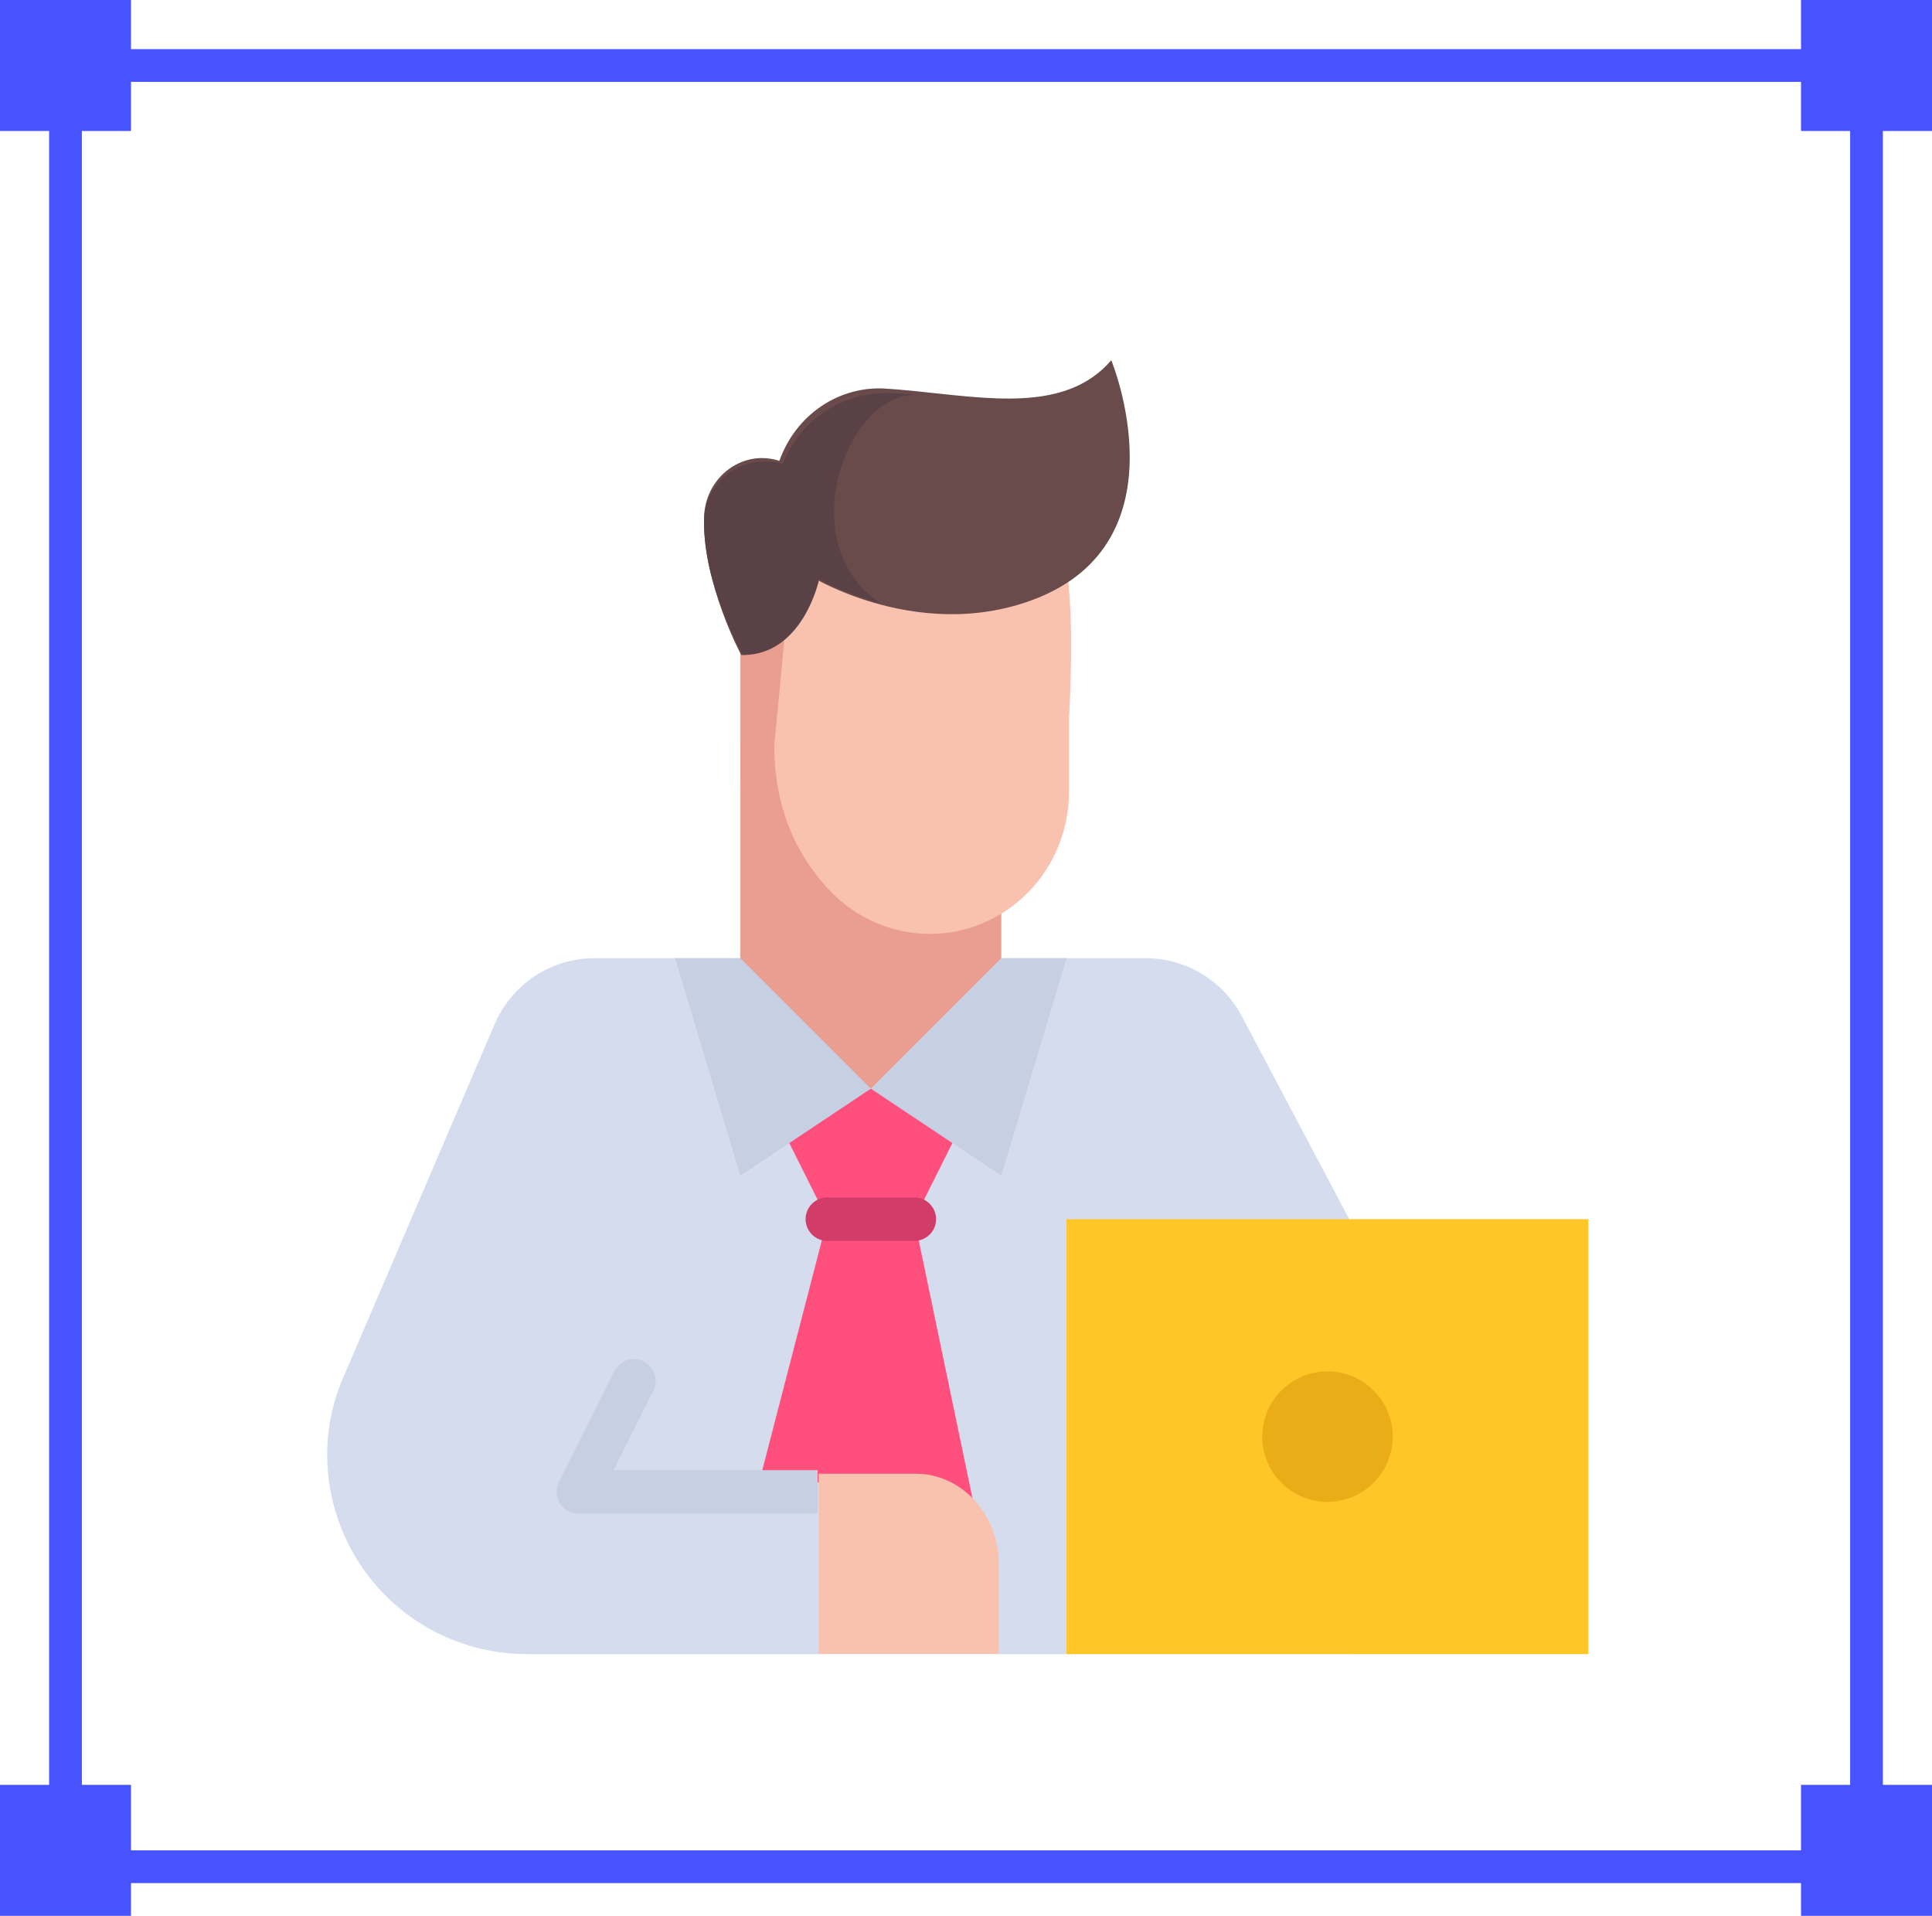 <?xml version="1.0" encoding="UTF-8"?> <svg xmlns="http://www.w3.org/2000/svg" width="118" height="117" viewBox="0 0 118 117" fill="none"> <rect x="4" y="4" width="110" height="110" stroke="#4753FF" stroke-width="2"></rect> <rect x="110" width="8" height="8" fill="#4753FF"></rect> <rect width="8" height="8" fill="#4753FF"></rect> <rect x="110" y="109" width="8" height="8" fill="#4753FF"></rect> <rect y="109" width="8" height="8" fill="#4753FF"></rect> <path d="M82.406 74.453L75.84 62.049C75.275 60.982 74.43 60.09 73.396 59.467C72.362 58.845 71.178 58.516 69.971 58.516H36.316C35.017 58.516 33.746 58.897 32.661 59.612C31.576 60.328 30.724 61.346 30.213 62.54L20.939 84.18C20.309 85.649 19.984 87.231 19.984 88.829V88.829C19.984 90.429 20.3 92.014 20.912 93.493C21.524 94.971 22.422 96.315 23.554 97.446C24.685 98.578 26.029 99.475 27.507 100.088C28.986 100.7 30.571 101.016 32.171 101.016H82.406V74.453Z" fill="#D5DCED"></path> <path d="M59.5 92L55.844 74.453L58.5 69.141L53.188 66.484L47.875 69.141L50.531 74.453L46.5 90L59.5 92Z" fill="#FF507D"></path> <path d="M45.219 45.234H61.156V66.484H45.219V45.234Z" fill="#EA9E8F"></path> <path d="M65.141 31.953V47.227C65.141 49.868 64.091 52.402 62.223 54.27C60.355 56.138 57.822 57.188 55.18 57.188H55.18C52.538 57.188 50.004 56.138 48.136 54.27C46.268 52.402 45.219 49.868 45.219 47.227V31.953H65.141Z" fill="#EA9E8F"></path> <path d="M54.243 34.422C55.666 34.827 57.192 35.103 58.525 34.46C62.633 32.481 66.146 26.934 65.292 43.936V48.348C65.292 50.651 64.397 52.86 62.802 54.489C61.208 56.117 59.046 57.032 56.792 57.032C54.538 57.032 52.376 56.117 50.782 54.489C49.188 52.86 47.292 50.032 47.292 45.532L47.792 40.282C47.991 38.195 48.018 35.701 49.047 34.396C49.963 33.234 51.722 33.705 53.146 34.11L54.243 34.422Z" fill="#F9C2AF"></path> <path d="M45.219 58.516L53.188 66.484L45.219 71.797L41.234 58.516H45.219Z" fill="#C7CFE2"></path> <path d="M61.156 58.516L53.188 66.484L61.156 71.797L65.141 58.516H61.156Z" fill="#C7CFE2"></path> <path d="M50 101H61V95.5C61 94.041 60.465 92.642 59.513 91.611C58.561 90.579 57.27 90 55.923 90H50V101Z" fill="#F9C2AF"></path> <path d="M65.141 74.453H97.016V101.016H65.141V74.453Z" fill="#FFC627"></path> <path d="M81.078 91.719C83.279 91.719 85.062 89.935 85.062 87.734C85.062 85.534 83.279 83.75 81.078 83.75C78.878 83.75 77.094 85.534 77.094 87.734C77.094 89.935 78.878 91.719 81.078 91.719Z" fill="#EAAD18"></path> <path d="M55.844 75.781H50.531C50.179 75.781 49.841 75.641 49.592 75.392C49.343 75.143 49.203 74.805 49.203 74.453C49.203 74.101 49.343 73.763 49.592 73.514C49.841 73.265 50.179 73.125 50.531 73.125H55.844C56.196 73.125 56.534 73.265 56.783 73.514C57.032 73.763 57.172 74.101 57.172 74.453C57.172 74.805 57.032 75.143 56.783 75.392C56.534 75.641 56.196 75.781 55.844 75.781Z" fill="#D23C69"></path> <path d="M63.137 36.61C59.442 38.008 55.865 37.537 53.336 36.797C53.336 36.797 53.334 36.797 53.334 36.796C51.132 36.152 49.723 35.302 49.723 35.302C49.723 35.302 48.793 40 45.271 40C45.271 40 42.928 35.649 43.002 31.623C43.04 29.535 44.679 27.974 46.543 27.974C46.891 27.974 47.248 28.028 47.602 28.144C48.6 25.33 51.237 23.549 54.092 23.732C54.537 23.761 54.984 23.798 55.433 23.84C55.519 23.848 55.606 23.856 55.692 23.865C55.701 23.866 55.71 23.867 55.718 23.867C60.379 24.327 65.099 25.221 67.873 22C67.873 22 72.457 33.086 63.137 36.61Z" fill="#694B4B"></path> <path d="M54.598 24.013C55.063 24.041 55.531 24.077 56 24.119C51.701 23.94 48.285 33.283 53.806 36.852C51.503 36.218 50.03 35.383 50.03 35.383C50.03 35.383 49.057 40 45.375 40C45.375 40 42.925 35.724 43.002 31.768C43.041 29.716 44.756 28.181 46.705 28.181C47.069 28.181 47.441 28.235 47.812 28.349C48.855 25.583 51.613 23.833 54.598 24.013Z" fill="#5A4146"></path> <path d="M49.938 92.437H35.367C35.186 92.44 35.006 92.407 34.839 92.34C34.671 92.273 34.517 92.174 34.388 92.048C34.191 91.851 34.062 91.596 34.017 91.321C33.973 91.046 34.016 90.764 34.14 90.515L37.531 83.734C37.609 83.578 37.717 83.439 37.848 83.325C37.98 83.21 38.133 83.123 38.298 83.068C38.464 83.013 38.639 82.991 38.813 83.003C38.987 83.016 39.157 83.062 39.312 83.14C39.628 83.298 39.867 83.574 39.978 83.908C40.09 84.242 40.064 84.607 39.906 84.922L37.477 89.781H49.938V92.437Z" fill="#C7CFE2"></path> </svg> 